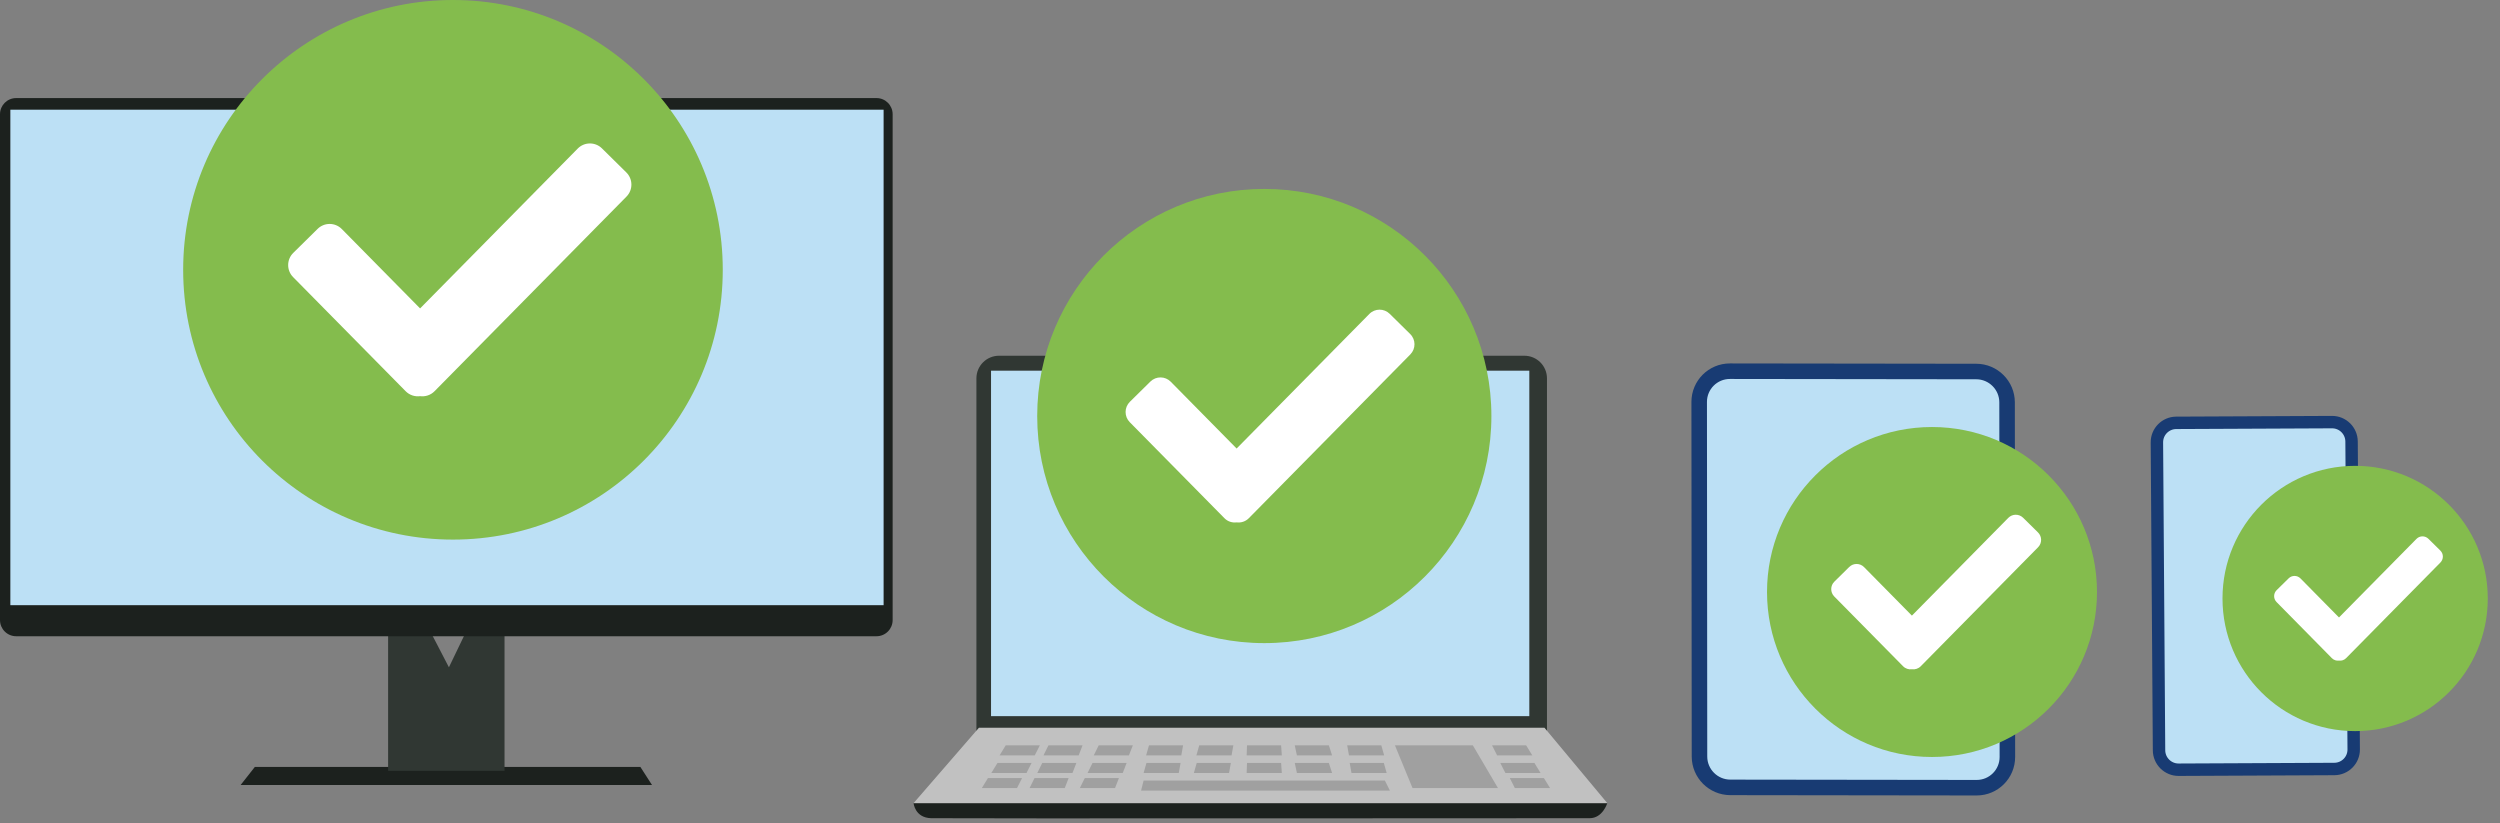 <?xml version="1.0" encoding="UTF-8" standalone="no"?><!DOCTYPE svg PUBLIC "-//W3C//DTD SVG 1.1//EN" "http://www.w3.org/Graphics/SVG/1.1/DTD/svg11.dtd"><svg width="100%" height="100%" viewBox="0 0 161 53" version="1.1" xmlns="http://www.w3.org/2000/svg" xmlns:xlink="http://www.w3.org/1999/xlink" xml:space="preserve" xmlns:serif="http://www.serif.com/" style="fill-rule:evenodd;clip-rule:evenodd;stroke-linecap:round;stroke-linejoin:round;stroke-miterlimit:1.5;"><rect x="0" y="0" width="161" height="53" fill="#808080" stroke="none"/><g><g><path d="M16.413,49.389l24.827,-0l0.75,1.166l-26.494,0l0.917,-1.166Z" style="fill:#1c211e;"/><path d="M24.994,40.724l0,8.915l7.498,-0l0,-8.915l-2.499,0l-1.083,2.25l-1.167,-2.25l-2.749,0Z" style="fill:#303733;"/><path d="M57.486,7.355c0,-0.573 -0.466,-1.039 -1.039,-1.039l-55.407,-0c-0.574,-0 -1.04,0.466 -1.04,1.039l0,32.579c0,0.574 0.466,1.04 1.04,1.04l55.407,0c0.573,0 1.039,-0.466 1.039,-1.04l0,-32.579Z" style="fill:#1c211e;"/><rect x="0.667" y="7.065" width="56.237" height="31.909" style="fill:#bce0f5;"/></g><g><path d="M58.835,51.721c-0,0 0.08,0.944 1.133,0.971c1.052,0.027 41.573,0 42.409,0c0.836,0 1.133,-0.971 1.133,-0.971l-44.675,0Z" style="fill:#1c211e;"/><path d="M99.625,24.365c0,-0.804 -0.653,-1.456 -1.457,-1.456l-33.83,-0c-0.804,-0 -1.457,0.652 -1.457,1.456l0,22.824l36.744,-0l0,-22.824Z" style="fill:#303733;"/><rect x="63.661" y="23.709" width="35.022" height="22.355" style="fill:none;"/><rect x="63.823" y="23.872" width="34.665" height="22.248" style="fill:#bce0f5;"/><path d="M63.043,46.865l-4.208,4.856l44.675,0l-4.047,-4.856l-36.42,0Z" style="fill:#c1c1c1;"/><g><path d="M73.647,50.267l-0.162,0.648l16.025,-0l-0.324,-0.648l-15.539,0" style="fill:#a0a0a0;"/><path d="M89.834,48.001l1.133,2.752l5.503,0l-1.618,-2.752l-5.018,0" style="fill:#a0a0a0;"/><path d="M73.832,49.134l-0.185,0.648l2.266,-0l0.116,-0.648l-2.197,0" style="fill:#a0a0a0;"/><path d="M89.118,49.134l0.184,0.648l-2.266,-0l-0.116,-0.648l2.198,0" style="fill:#a0a0a0;"/><path d="M77.069,49.134l-0.185,0.648l2.267,-0l0.116,-0.648l-2.198,0" style="fill:#a0a0a0;"/><path d="M80.307,49.134l-0.023,0.648l2.266,-0l-0.046,-0.648l-2.197,0" style="fill:#a0a0a0;"/><path d="M83.382,49.134l0.139,0.648l2.266,-0l-0.208,-0.648l-2.197,0" style="fill:#a0a0a0;"/><path d="M73.994,48.001l-0.185,0.648l2.266,-0l0.116,-0.648l-2.197,0" style="fill:#a0a0a0;"/><path d="M88.956,48.001l0.185,0.648l-2.267,-0l-0.116,-0.648l2.198,0" style="fill:#a0a0a0;"/><path d="M77.231,48.001l-0.185,0.648l2.266,-0l0.116,-0.648l-2.197,0" style="fill:#a0a0a0;"/><path d="M67.121,49.134l-0.32,0.648l2.266,-0l0.251,-0.648l-2.197,0" style="fill:#a0a0a0;"/><path d="M70.358,49.134l-0.32,0.648l2.266,-0l0.252,-0.648l-2.198,0" style="fill:#a0a0a0;"/><path d="M67.519,48.001l-0.32,0.648l2.266,-0l0.251,-0.648l-2.197,0" style="fill:#a0a0a0;"/><path d="M70.756,48.001l-0.319,0.648l2.266,-0l0.251,-0.648l-2.198,0" style="fill:#a0a0a0;"/><path d="M66.624,50.106l-0.32,0.647l2.266,0l0.251,-0.647l-2.197,-0" style="fill:#a0a0a0;"/><path d="M64.236,49.134l-0.396,0.648l2.266,-0l0.327,-0.648l-2.197,0" style="fill:#a0a0a0;"/><path d="M64.767,48.001l-0.396,0.648l2.266,-0l0.328,-0.648l-2.198,0" style="fill:#a0a0a0;"/><path d="M63.625,50.106l-0.396,0.647l2.266,0l0.327,-0.647l-2.197,-0" style="fill:#a0a0a0;"/><path d="M98.817,49.134l0.396,0.648l-2.266,-0l-0.328,-0.648l2.198,0" style="fill:#a0a0a0;"/><path d="M98.285,48.001l0.396,0.648l-2.266,-0l-0.327,-0.648l2.197,0" style="fill:#a0a0a0;"/><path d="M99.428,50.106l0.396,0.647l-2.266,0l-0.328,-0.647l2.198,-0" style="fill:#a0a0a0;"/><path d="M69.861,50.106l-0.32,0.647l2.267,0l0.251,-0.647l-2.198,-0" style="fill:#a0a0a0;"/><path d="M80.307,48.001l-0.023,0.648l2.266,-0l-0.046,-0.648l-2.197,0" style="fill:#a0a0a0;"/><path d="M83.382,48.001l0.139,0.648l2.266,-0l-0.208,-0.648l-2.197,0" style="fill:#a0a0a0;"/></g></g><path d="M129.256,25.912c-0.001,-1.095 -0.89,-1.984 -1.984,-1.986l-15.863,-0.021c-1.094,-0.002 -1.982,0.885 -1.981,1.98l0.019,22.836c0.001,1.095 0.891,1.984 1.985,1.986l15.862,0.021c1.095,0.002 1.982,-0.885 1.981,-1.98l-0.019,-22.836Z" style="fill:#bce0f5;stroke:#183b73;stroke-width:1px;"/><path d="M151.441,28.431c-0.005,-0.692 -0.57,-1.251 -1.262,-1.247l-10.029,0.047c-0.692,0.003 -1.25,0.568 -1.245,1.259l0.137,19.832c0.005,0.692 0.571,1.251 1.263,1.248l10.028,-0.047c0.692,-0.004 1.25,-0.568 1.245,-1.26l-0.137,-19.832Z" style="fill:#bce0f5;stroke:#183b73;stroke-width:0.8px;"/><circle cx="29.171" cy="17.375" r="17.375" style="fill:#84bc4d;"/><path d="M27.054,19.862l10.153,-10.296c0.427,-0.433 1.125,-0.438 1.558,-0.011l1.569,1.548c0.433,0.427 0.438,1.125 0.011,1.558l-12.36,12.533c-0.252,0.256 -0.6,0.363 -0.931,0.319c-0.331,0.044 -0.678,-0.063 -0.93,-0.319l-7.249,-7.35c-0.427,-0.433 -0.422,-1.131 0.011,-1.558l1.569,-1.547c0.433,-0.427 1.131,-0.422 1.558,0.011l5.041,5.112Z" style="fill:#fff;"/><circle cx="81.421" cy="26.792" r="14.625" style="fill:#84bc4d;"/><path d="M79.639,28.885l8.546,-8.666c0.359,-0.365 0.947,-0.369 1.312,-0.009l1.32,1.302c0.365,0.359 0.369,0.947 0.009,1.312l-10.403,10.55c-0.213,0.215 -0.505,0.304 -0.784,0.267c-0.278,0.037 -0.571,-0.052 -0.783,-0.267l-6.101,-6.187c-0.359,-0.365 -0.355,-0.952 0.009,-1.312l1.321,-1.302c0.364,-0.36 0.952,-0.355 1.311,0.009l4.243,4.303Z" style="fill:#fff;"/><circle cx="124.421" cy="38.125" r="10.625" style="fill:#84bc4d;"/><path d="M123.127,39.646l6.208,-6.296c0.261,-0.265 0.688,-0.268 0.953,-0.007l0.959,0.946c0.265,0.261 0.268,0.688 0.007,0.953l-7.558,7.665c-0.154,0.156 -0.367,0.221 -0.569,0.194c-0.203,0.027 -0.415,-0.038 -0.569,-0.194l-4.433,-4.495c-0.261,-0.265 -0.258,-0.692 0.007,-0.953l0.959,-0.946c0.265,-0.261 0.692,-0.258 0.953,0.007l3.083,3.126Z" style="fill:#fff;"/><circle cx="151.671" cy="38.542" r="8.542" style="fill:#84bc4d;"/><path d="M150.631,39.764l4.991,-5.061c0.21,-0.213 0.553,-0.215 0.766,-0.006l0.771,0.761c0.213,0.21 0.215,0.553 0.005,0.766l-6.076,6.162c-0.124,0.126 -0.295,0.178 -0.457,0.156c-0.163,0.022 -0.334,-0.03 -0.458,-0.156l-3.563,-3.614c-0.21,-0.212 -0.208,-0.556 0.005,-0.766l0.772,-0.76c0.212,-0.21 0.556,-0.208 0.765,0.005l2.479,2.513Z" style="fill:#fff;"/></g></svg>